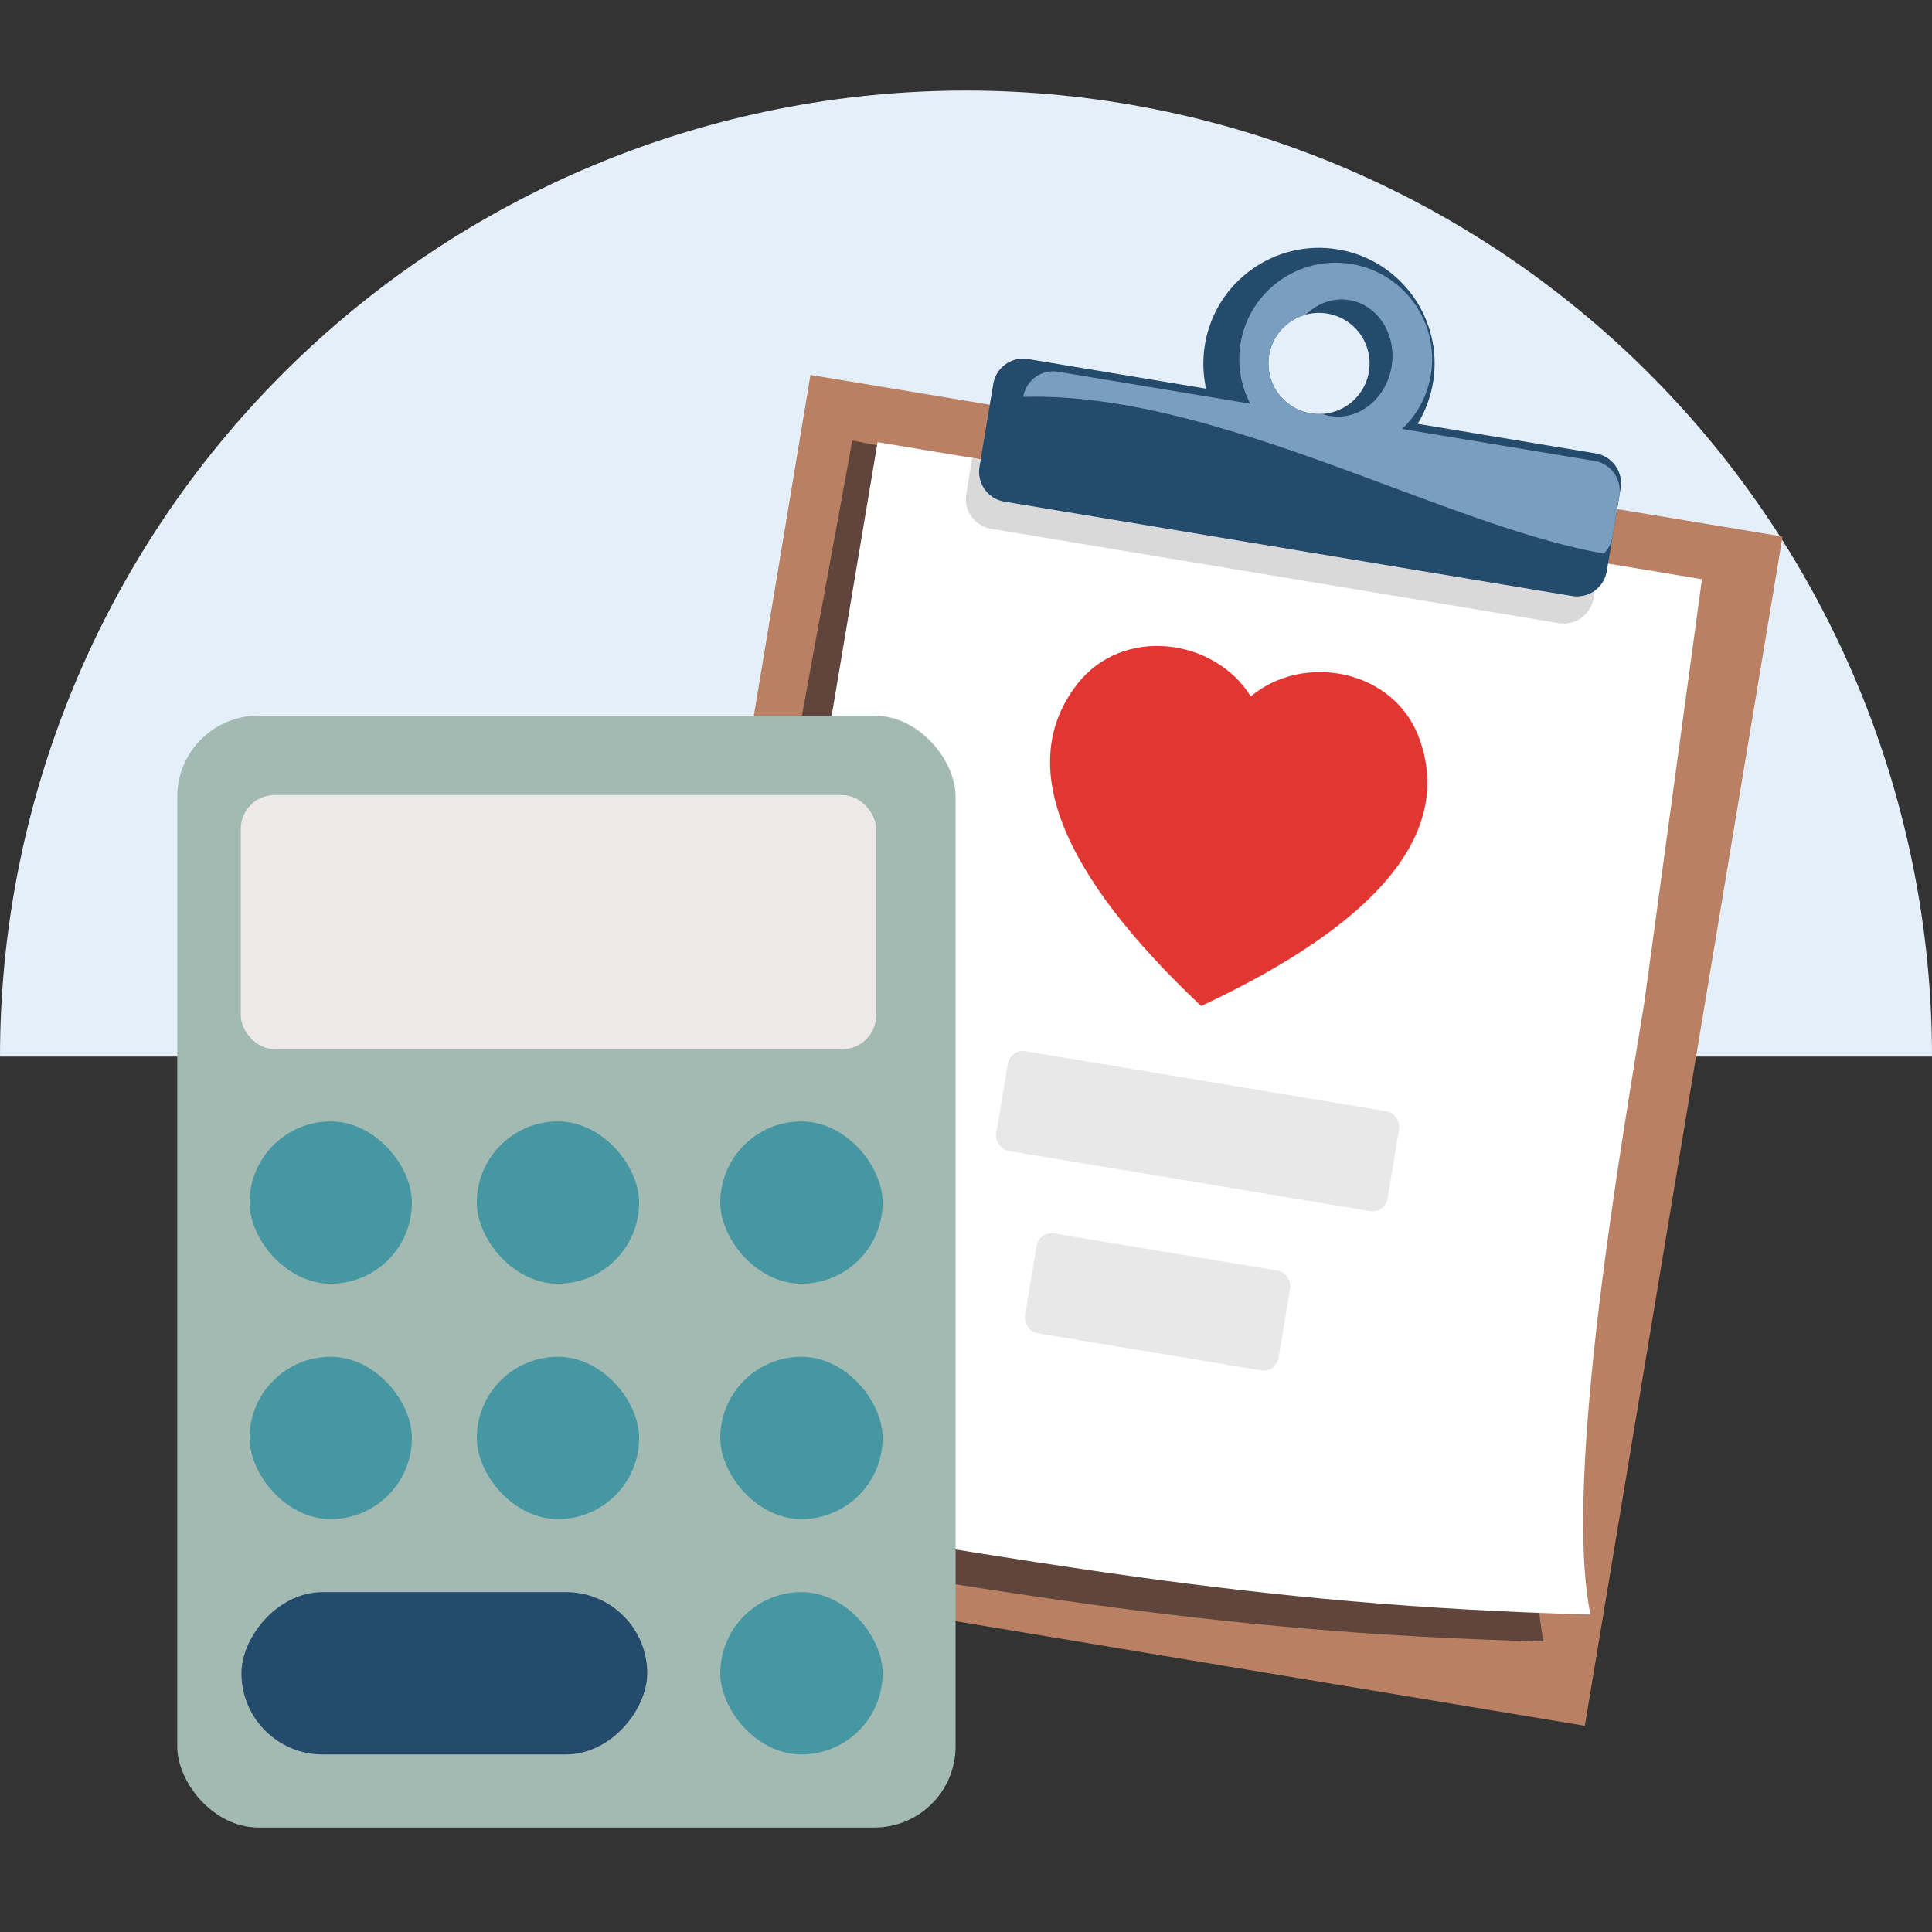 <?xml version="1.0" encoding="UTF-8"?>
<svg width="128px" height="128px" viewBox="0 0 128 128" version="1.1" xmlns="http://www.w3.org/2000/svg" xmlns:xlink="http://www.w3.org/1999/xlink">
    <rect x="0" y="0" width="128" height="128" fill="#333333" stroke="none"/>
    <title>01_Basics_Icons_Illustrations/06_illustrations_128x128/Product/z07-quote_health</title>
    <g id="01_Basics_Icons_Illustrations/06_illustrations_128x128/Product/z07-quote_health" stroke="none" stroke-width="1" fill="none" fill-rule="evenodd">
        <g id="128x128_z07-quote_health" transform="translate(0, 6)">
            <path d="M0,64 C0,55.595 1.655,47.273 4.872,39.508 C8.088,31.743 12.802,24.688 18.745,18.745 C24.688,12.802 31.743,8.088 39.508,4.872 C47.273,1.655 55.595,0 64,0 C72.405,0 80.727,1.655 88.492,4.872 C96.257,8.088 103.312,12.802 109.255,18.745 C115.198,24.688 119.912,31.743 123.128,39.508 C126.345,47.273 128,55.595 128,64 L64,64 L0,64 Z" id="Path" fill="#E4EFFA" fill-rule="nonzero"></path>
            <rect id="Rectangle" fill="#B98063" fill-rule="nonzero" transform="translate(79.348, 63.589) rotate(9.438) translate(-79.348, -63.589)" x="46.706" y="23.653" width="65.284" height="79.873"></rect>
            <path d="M56.469,23.187 L109.798,33.273 L105.935,61.578 C104.452,70.814 100.433,93.679 102.264,102.753 C79.229,102.176 65.046,99.114 43.173,95.754 L56.469,23.187 Z" id="Path" fill="#5F453B" fill-rule="nonzero"></path>
            <path d="M58.142,23.295 L112.759,32.374 L108.956,60.318 C107.493,69.436 103.523,92.006 105.372,100.97 C82.344,100.354 68.159,97.3 46.287,93.937 L58.142,23.295 Z" id="Path" fill="#FFFFFF" fill-rule="nonzero"></path>
            <path d="M105.973,31.246 L105.575,33.64 C105.394,34.73 104.364,35.467 103.274,35.285 L65.659,29.032 C64.569,28.851 63.833,27.821 64.014,26.731 L64.412,24.337 L105.973,31.246 Z" id="Path" fill="#D9D9D9"></path>
            <path d="M94.943,19.337 C94.776,20.339 94.422,21.263 93.923,22.079 L105.724,24.041 C106.813,24.222 107.55,25.253 107.369,26.342 L106.455,31.842 C106.273,32.932 105.243,33.668 104.154,33.487 L66.539,27.234 C65.449,27.053 64.713,26.023 64.894,24.933 L65.808,19.433 C65.989,18.344 67.019,17.607 68.109,17.788 L79.908,19.75 C79.699,18.816 79.663,17.827 79.83,16.825 C80.524,12.651 84.469,9.831 88.643,10.524 C92.816,11.218 95.637,15.164 94.943,19.337 Z M86.838,21.386 C88.663,21.69 90.39,20.456 90.693,18.63 C90.997,16.804 89.763,15.078 87.937,14.774 C86.111,14.471 84.385,15.705 84.081,17.531 C83.778,19.357 85.012,21.083 86.838,21.386 Z" id="Shape" fill="#244A6C"></path>
            <path d="M87.592,21.426 C87.345,21.441 87.092,21.428 86.838,21.386 C85.012,21.083 83.778,19.356 84.081,17.53 C84.303,16.195 85.287,15.176 86.514,14.844 C87.286,14.091 88.332,13.704 89.401,13.881 C91.298,14.197 92.549,16.172 92.197,18.293 C91.844,20.414 90.021,21.878 88.124,21.563 C87.941,21.532 87.763,21.486 87.592,21.426 Z M92.895,22.419 C93.87,21.497 94.562,20.262 94.799,18.837 C95.377,15.36 93.023,12.072 89.542,11.493 C86.061,10.914 82.77,13.264 82.192,16.741 C81.955,18.166 82.21,19.559 82.834,20.747 L70.098,18.63 C69.009,18.448 67.979,19.185 67.797,20.275 L67.794,20.296 C68.039,20.288 68.297,20.284 68.57,20.284 C76.095,20.272 84.471,23.388 92.194,26.261 C97.317,28.167 102.153,29.966 106.262,30.674 C106.552,30.388 106.758,30.012 106.83,29.579 L107.285,26.839 C107.467,25.749 106.73,24.719 105.64,24.538 L92.895,22.419 Z" id="Shape" fill="#7A9EBF"></path>
            <rect id="Rectangle" fill="#E8E8E8" fill-rule="nonzero" transform="translate(79.35, 68.941) rotate(9.438) translate(-79.35, -68.941)" x="66.21" y="65.59" width="26.279" height="6.703" rx="1"></rect>
            <rect id="Rectangle" fill="#E8E8E8" fill-rule="nonzero" transform="translate(76.692, 80.255) rotate(9.438) translate(-76.692, -80.255)" x="68.179" y="76.904" width="17.027" height="6.703" rx="1"></rect>
            <rect id="Rectangle" fill="#A3BAB3" fill-rule="nonzero" x="11.744" y="41.412" width="51.566" height="73.665" rx="5.375"></rect>
            <rect id="Rectangle" fill="#EDE9E8" fill-rule="nonzero" x="15.953" y="46.674" width="42.094" height="16.838" rx="2.24"></rect>
            <rect id="Rectangle" fill="#244A6C" fill-rule="nonzero" transform="translate(29.439, 104.859) scale(-1, 1) rotate(-180) translate(-29.439, -104.859)" x="15.996" y="99.482" width="26.885" height="10.754" rx="5.377"></rect>
            <rect id="Rectangle" fill="#4797A2" fill-rule="nonzero" transform="translate(53.098, 104.859) rotate(180) translate(-53.098, -104.859)" x="47.721" y="99.482" width="10.754" height="10.754" rx="5.377"></rect>
            <rect id="Rectangle" fill="#4797A2" fill-rule="nonzero" transform="translate(53.098, 89.267) rotate(180) translate(-53.098, -89.267)" x="47.721" y="83.89" width="10.754" height="10.754" rx="5.377"></rect>
            <rect id="Rectangle" fill="#4797A2" fill-rule="nonzero" transform="translate(53.098, 73.673) rotate(180) translate(-53.098, -73.673)" x="47.721" y="68.296" width="10.754" height="10.754" rx="5.377"></rect>
            <rect id="Rectangle" fill="#4797A2" fill-rule="nonzero" transform="translate(36.967, 89.267) rotate(180) translate(-36.967, -89.267)" x="31.59" y="83.89" width="10.754" height="10.754" rx="5.377"></rect>
            <rect id="Rectangle" fill="#4797A2" fill-rule="nonzero" transform="translate(36.967, 73.673) rotate(180) translate(-36.967, -73.673)" x="31.59" y="68.296" width="10.754" height="10.754" rx="5.377"></rect>
            <rect id="Rectangle" fill="#4797A2" fill-rule="nonzero" transform="translate(21.912, 89.267) rotate(180) translate(-21.912, -89.267)" x="16.535" y="83.89" width="10.754" height="10.754" rx="5.377"></rect>
            <rect id="Rectangle" fill="#4797A2" fill-rule="nonzero" transform="translate(21.912, 73.673) rotate(180) translate(-21.912, -73.673)" x="16.535" y="68.296" width="10.754" height="10.754" rx="5.377"></rect>
            <path d="M71.364,39.333 C67.309,44.56 70.155,51.764 79.581,60.65 C91.313,55.155 96.267,49.202 94.049,42.969 C92.397,38.327 86.354,37.221 82.869,40.137 C80.47,36.278 74.384,35.44 71.364,39.333 Z" id="Path" fill="#E13632" fill-rule="nonzero"></path>
        </g>
        <polygon id="BG" fill-opacity="0" fill="#FFFFFF" points="0 128 128 128 128 0 0 0"></polygon>
    </g>
</svg>